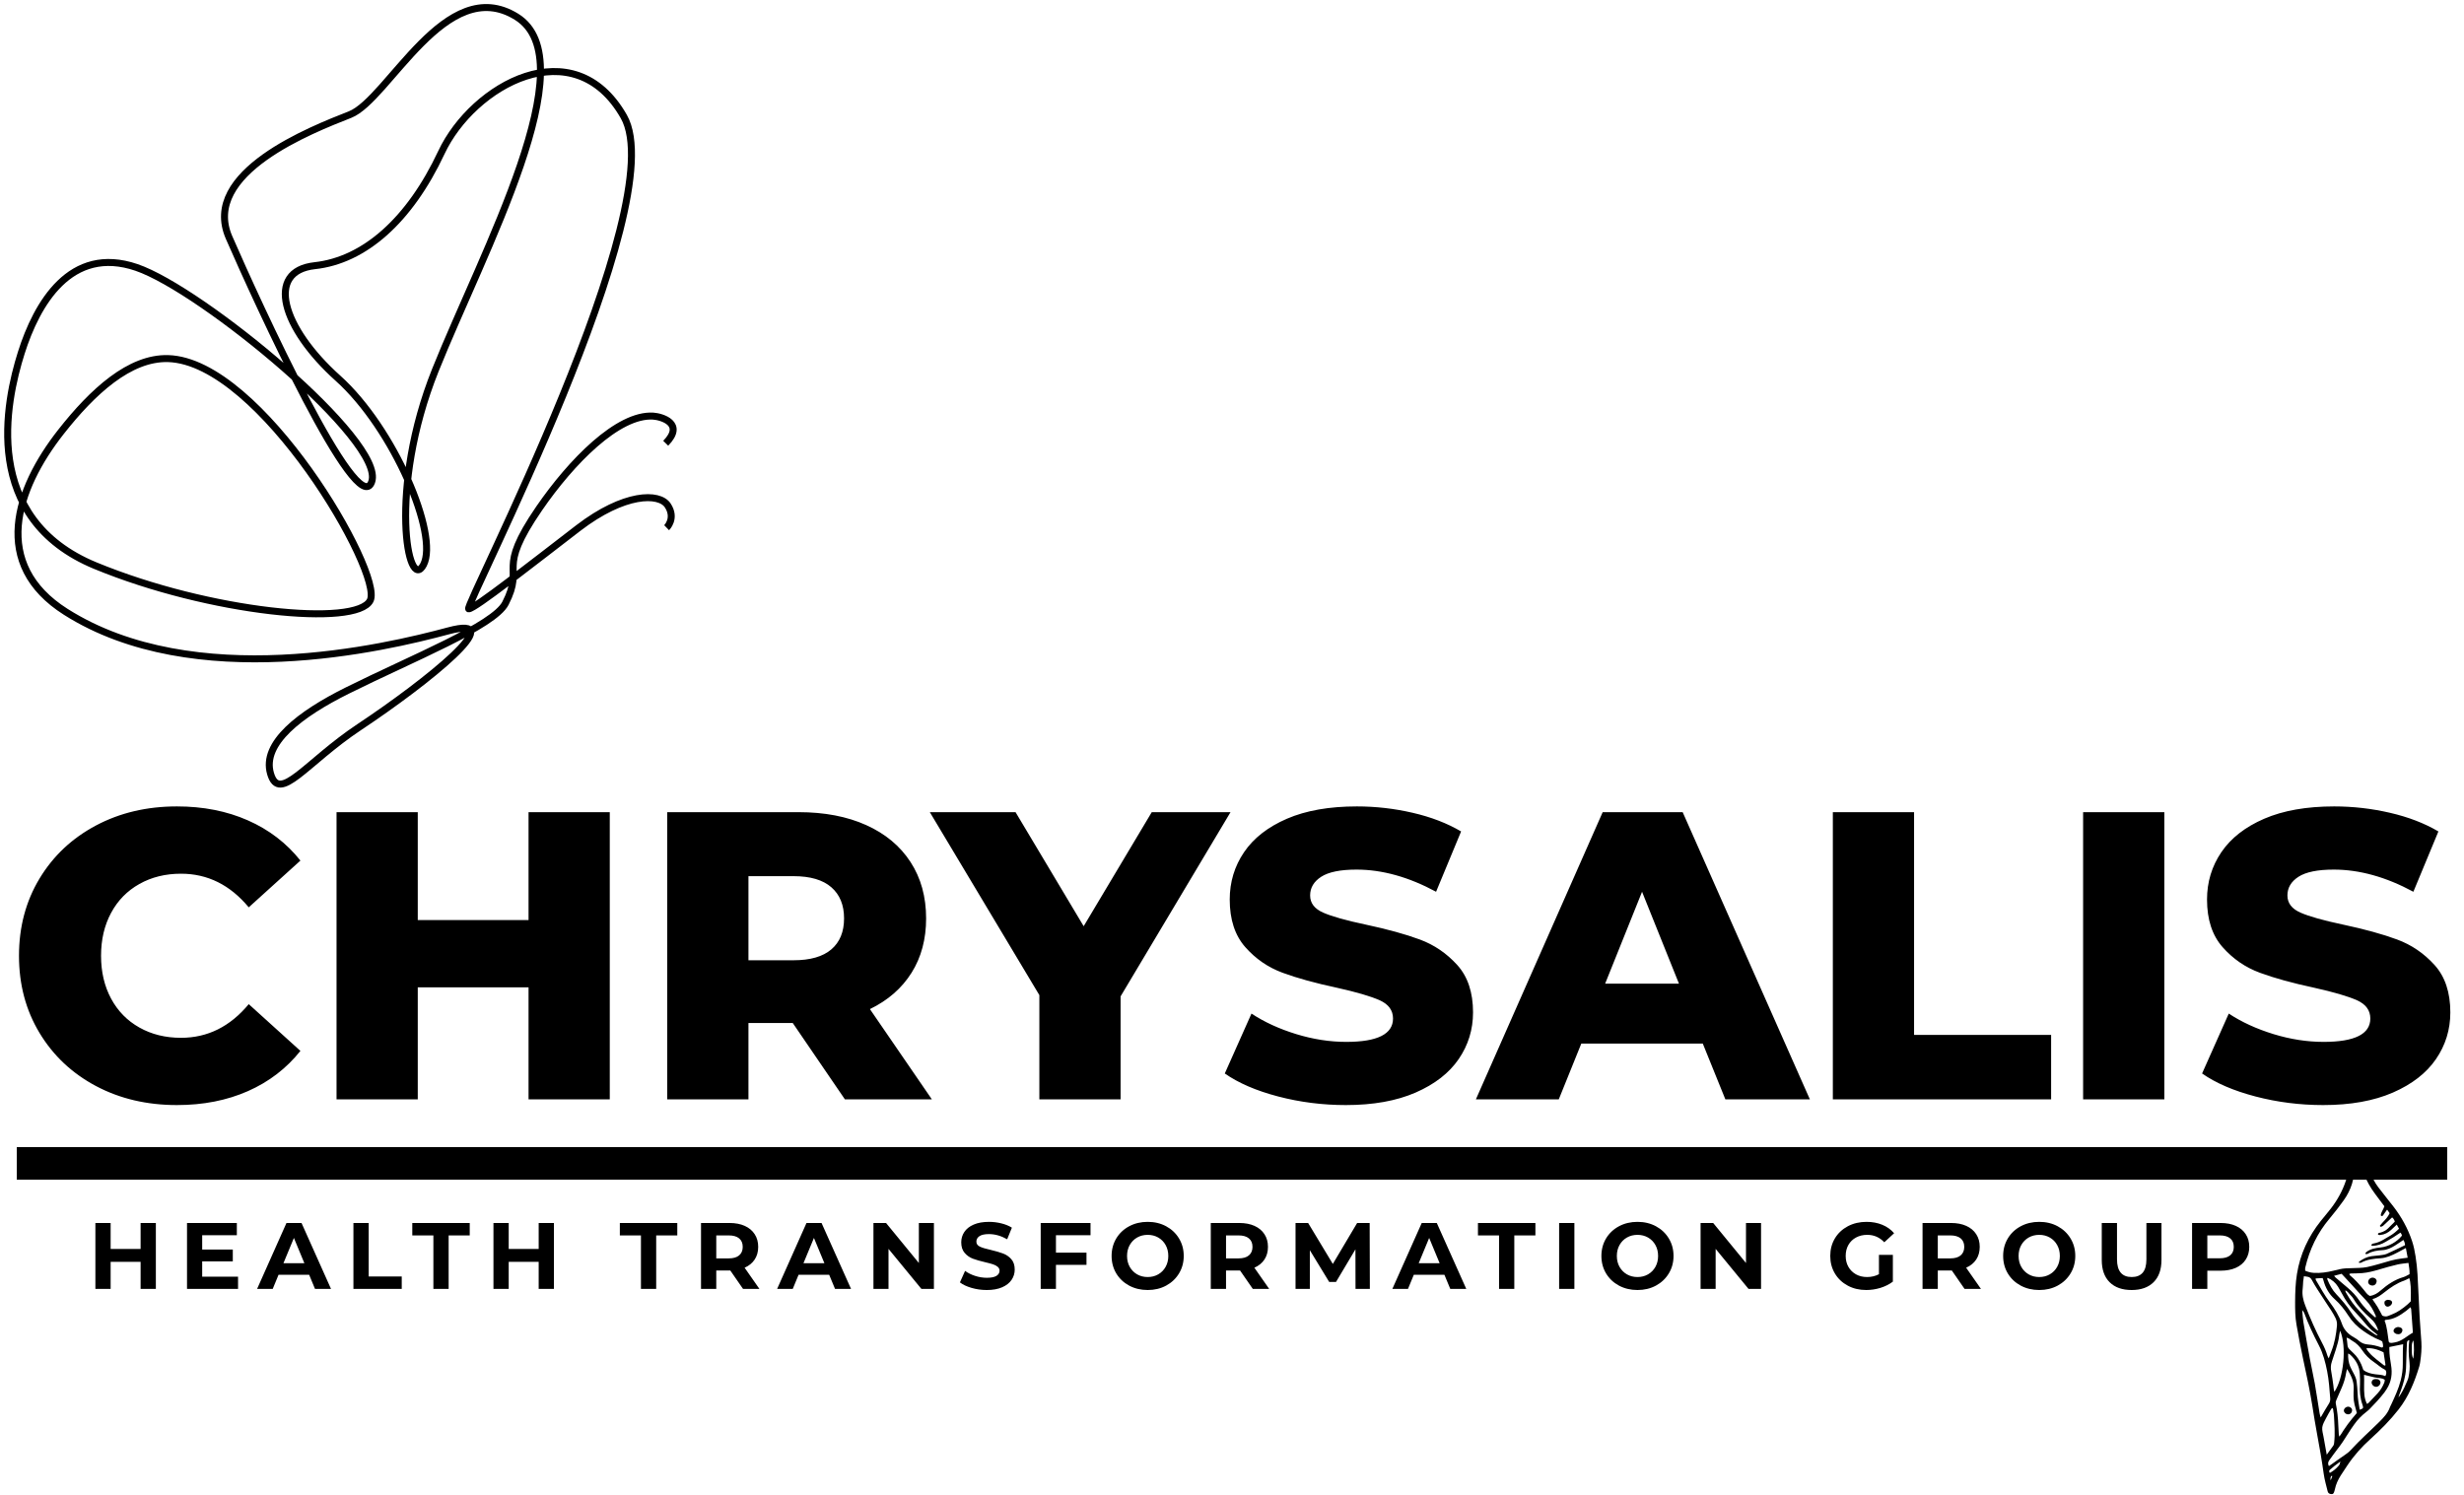 <?xml version="1.0" encoding="UTF-8"?>
<svg id="Layer_1" xmlns="http://www.w3.org/2000/svg" version="1.1" viewBox="0 0 1360 825">
  <!-- Generator: Adobe Illustrator 29.6.1, SVG Export Plug-In . SVG Version: 2.1.1 Build 9)  -->
  <defs>
    <style>
      .st0 {
        fill: none;
        stroke: #000;
        stroke-miterlimit: 1.285;
        stroke-width: 3.856px;
      }
    </style>
  </defs>
  <path d="M97.669,610.003c-16.615,0-31.521-3.505-44.729-10.521-13.208-7.026-23.594-16.802-31.146-29.333-7.542-12.526-11.313-26.714-11.313-42.563s3.771-30.052,11.313-42.583c7.552-12.526,17.938-22.297,31.146-29.313,13.208-7.026,28.115-10.542,44.729-10.542,14.484,0,27.542,2.573,39.167,7.708,11.625,5.125,21.281,12.521,28.979,22.188l-28.521,25.813c-10.266-12.375-22.724-18.563-37.375-18.563-8.599,0-16.26,1.891-22.979,5.667-6.724,3.766-11.932,9.083-15.625,15.958-3.698,6.865-5.542,14.75-5.542,23.667s1.844,16.792,5.542,23.667c3.693,6.865,8.901,12.182,15.625,15.958,6.719,3.781,14.38,5.667,22.979,5.667,14.651,0,27.109-6.193,37.375-18.583l28.521,25.813c-7.698,9.667-17.354,17.073-28.979,22.208-11.625,5.125-24.682,7.688-39.167,7.688ZM336.564,448.316v158.521h-44.833v-61.833h-61.146v61.833h-44.833v-158.521h44.833v59.563h61.146v-59.563h44.833ZM437.566,564.712h-24.458v42.125h-44.833v-158.521h72.458c14.344,0,26.802,2.385,37.375,7.146,10.568,4.75,18.719,11.542,24.458,20.375,5.734,8.833,8.604,19.208,8.604,31.125,0,11.474-2.682,21.479-8.042,30.021-5.365,8.531-13.021,15.208-22.979,20.042l34.188,49.813h-48l-28.771-42.125ZM465.879,506.962c0-7.385-2.344-13.115-7.021-17.188-4.682-4.083-11.625-6.125-20.833-6.125h-24.917v46.417h24.917c9.208,0,16.151-2,20.833-6,4.677-4,7.021-9.698,7.021-17.104ZM618.504,550.003v56.833h-44.833v-57.521l-60.458-101h47.313l37.604,62.958,37.583-62.958h43.479l-60.688,101.688ZM742.832,610.003c-12.833,0-25.292-1.583-37.375-4.75-12.073-3.167-21.885-7.396-29.438-12.688l14.729-33.063c7.094,4.682,15.323,8.458,24.688,11.333,9.359,2.865,18.568,4.292,27.625,4.292,17.208,0,25.813-4.297,25.813-12.896,0-4.526-2.458-7.885-7.375-10.083-4.906-2.193-12.786-4.5-23.646-6.917-11.932-2.552-21.896-5.302-29.896-8.25-8-2.943-14.87-7.656-20.604-14.146-5.74-6.5-8.604-15.26-8.604-26.292,0-9.651,2.635-18.365,7.917-26.146,5.292-7.776,13.177-13.927,23.667-18.458,10.5-4.526,23.365-6.792,38.604-6.792,10.417,0,20.677,1.177,30.792,3.521,10.125,2.333,19.031,5.766,26.729,10.292l-13.813,33.292c-15.099-8.151-29.74-12.229-43.917-12.229-8.917,0-15.417,1.323-19.5,3.958-4.073,2.641-6.104,6.078-6.104,10.313s2.417,7.391,7.25,9.5c4.833,2.115,12.609,4.302,23.333,6.563,12.068,2.573,22.068,5.328,30,8.271,7.927,2.948,14.797,7.625,20.604,14.042,5.818,6.417,8.729,15.141,8.729,26.167,0,9.5-2.646,18.104-7.938,25.813-5.281,7.698-13.203,13.849-23.771,18.458-10.573,4.594-23.406,6.896-38.5,6.896ZM939.848,576.045h-67.042l-12.438,30.792h-45.75l69.979-158.521h44.146l70.208,158.521h-46.646l-12.458-30.792ZM926.702,542.982l-20.375-50.729-20.375,50.729h40.75ZM1011.634,448.316h44.833v122.958h75.646v35.563h-120.479v-158.521ZM1149.771,448.316h44.833v158.521h-44.833v-158.521ZM1282.248,610.003c-12.833,0-25.292-1.583-37.375-4.75-12.073-3.167-21.885-7.396-29.438-12.688l14.729-33.063c7.094,4.682,15.323,8.458,24.688,11.333,9.359,2.865,18.568,4.292,27.625,4.292,17.208,0,25.813-4.297,25.813-12.896,0-4.526-2.458-7.885-7.375-10.083-4.906-2.193-12.786-4.5-23.646-6.917-11.932-2.552-21.896-5.302-29.896-8.25-8-2.943-14.87-7.656-20.604-14.146-5.74-6.5-8.604-15.26-8.604-26.292,0-9.651,2.635-18.365,7.917-26.146,5.292-7.776,13.177-13.927,23.667-18.458,10.5-4.526,23.365-6.792,38.604-6.792,10.417,0,20.677,1.177,30.792,3.521,10.125,2.333,19.031,5.766,26.729,10.292l-13.813,33.292c-15.099-8.151-29.74-12.229-43.917-12.229-8.917,0-15.417,1.323-19.5,3.958-4.073,2.641-6.104,6.078-6.104,10.313s2.417,7.391,7.25,9.5c4.833,2.115,12.609,4.302,23.333,6.563,12.068,2.573,22.068,5.328,30,8.271,7.927,2.948,14.797,7.625,20.604,14.042,5.818,6.417,8.729,15.141,8.729,26.167,0,9.5-2.646,18.104-7.938,25.813-5.281,7.698-13.203,13.849-23.771,18.458-10.573,4.594-23.406,6.896-38.5,6.896Z"/>
  <path d="M1350.729,651.194H9.271v-17.992h1341.458v17.992Z"/>
  <path d="M1309,762.995c.005-.172.057-.349.125-.51.443-1.094,1.385-1.245,2.396-1.24,1.229.005,1.995.474,2.292,1.396.052.161.063.339.094.516-.026,1.24-1.177,2.38-2.396,2.38-1.333,0-2.599-1.271-2.51-2.542ZM1336.479,740.802c.219,3.599-.089,7.182-.62,10.734-.125.885-.26,1.781-.516,2.635-2.583,8.552-5.885,16.76-11.453,23.865-4.646,5.948-9.938,11.266-15.526,16.307-4.797,4.323-9.094,9.115-12.698,14.505-1.25,1.859-2.5,3.719-3.698,5.609-1.49,2.365-2.667,4.875-3.229,7.641-.073.354-.182.698-.281,1.042-.339,1.203-.724,1.641-1.448,1.62-1.214-.026-1.995-.443-2.255-1.516-.792-3.224-1.729-6.432-2.188-9.708-1.016-7.292-2.266-14.531-3.63-21.766-.979-5.203-1.807-10.432-2.635-15.667-1.432-8.953-3.323-17.813-5.255-26.661-1.328-6.047-2.396-12.151-3.5-18.24-.75-4.172-.776-8.396-.76-12.62.026-5.13.198-10.234,1.01-15.307,1.755-10.99,6.302-20.698,13.193-29.344,1.833-2.302,3.776-4.531,5.573-6.875,3.578-4.651,6.385-9.724,8.25-15.313,1.177-3.552,1.5-11.375,1.302-11.667-.151.036-.328.089-.51.141.25-.807.276-1.74-.036-2.776-.073-.25-.125-.5-.188-.75,1.12-.349,2.24-.693,3.359-1.036,2.891-.88,5.828-1.458,8.807-1.818-.016.714-.005,1.432.036,2.156.036.604.156,1.146.349,1.635-.089.026-.177.047-.281.073-.625,6.677,1.125,12.464,4.99,17.599,2.693,3.573,5.536,7.026,8.286,10.557,4.552,5.854,8.099,12.266,10.443,19.307.901,2.703,1.458,5.552,1.901,8.375.516,3.276.875,6.583,1.068,9.896.458,7.797.745,15.604,1.167,23.396.255,4.661.708,9.307.974,13.969ZM1330.849,722.641c-.021-.24-.172-.484-.401-1.057-.927.797-1.641,1.469-2.422,2.052-3.375,2.536-6.906,4.755-11.313,4.948-.125.005-.255.188-.542.427,1.458,3.62,1.63,7.583,2.266,11.453.042.24.26.448.37.635,1.036.391,1.974.094,2.943-.068,3.964-.646,6.682-3.521,10.047-5.406-.318-4.411-.609-8.693-.948-12.984ZM1305.026,770.047c.182,1.667.62,3.297,1.411,4.906.359-.198.62-.271.781-.438,1.734-1.807,3.479-3.609,5.167-5.464,1.589-1.734,2.776-3.745,3.646-5.927.193-.464.172-1.01.229-1.469-1.76-1.229-3.745-.87-5.542-1.328-1.875-.479-3.766-.911-5.901-1.427.234,3.797-.188,7.479.208,11.146ZM1316.547,759.625c.552-.865.625-1.661.5-2.443-.057-.391-.328-.927-.646-1.073-2.297-1.089-4.083-2.88-6.156-4.271-2.547-1.719-4.693-3.88-6.396-6.438-1.474-2.214-3.245-4.021-5.563-5.297-.63-.349-1.172-.833-1.776-1.208-.323-.203-.708-.286-1.323-.526.193,1.542.422,2.776.49,4.01.052,1.068.458,1.875,1.24,2.563.734.651,1.38,1.396,2.115,2.057,1.891,1.719,3.198,3.844,4.255,6.135.443.979.75,2.01,1.13,3.052,1.932,1.589,4.281,2.099,6.672,2.427,1.828.255,3.708.182,5.458,1.01ZM1311.38,726.854c-.01-.177-.026-.37-.099-.531-1.339-3.146-2.974-6.078-5.385-8.573-2.609-2.688-5.068-5.521-7.609-8.292-1.917-2.089-3.854-4.167-5.839-6.313-1.307.354-2.589.688-4.151,1.099.406.495.547.719.74.891,2.24,1.906,4.484,3.813,6.74,5.703,2.469,2.078,4.651,4.401,6.458,7.109,1.188,1.766,2.594,3.406,4.057,4.964,1.406,1.484,2.995,2.802,4.51,4.182.089.078.307.016.448.016.052-.099.13-.177.13-.255ZM1308.469,727.797c-3.667-3.198-6.979-6.661-9.479-10.88-.542-.917-1.344-1.677-2.047-2.479-.682-.792-1.339-1.62-2.411-2.208-.063.839.349,1.307.635,1.828,1.927,3.458,4.255,6.615,6.984,9.484,1.604,1.677,3.219,3.37,4.599,5.229,1.458,1.958,3.078,3.708,4.969,5.229.229.188.573.24,1.01.411-1.193-3.161-2.047-4.677-4.26-6.615ZM1284.734,705.375c-.109.182-.193.25-.198.328-.01.177-.021.37.047.526,1.224,3.005,2.714,5.854,4.974,8.219,3.031,3.167,5.865,6.526,8.245,10.219,3.292,5.109,8.047,8.568,12.948,11.859.5.333,1.021.646,1.651.474-.521-.453-1.01-.948-1.573-1.328-2.083-1.438-3.781-3.255-5.391-5.198-1.604-1.922-3.219-3.844-4.964-5.635-3.208-3.297-5.896-6.943-8-11.047-.62-1.193-1.286-2.365-1.99-3.505-1.391-2.26-3.344-3.87-5.75-4.917v.005ZM1282.417,706.708c-.104-.411-.297-.792-.453-1.219-1.354.073-2.573.146-3.865.214.052.396.01.677.13.875,2.49,4.146,4.771,8.406,7.703,12.286,2.76,3.651,5.167,7.531,6.703,11.891,1.021,2.917,2.891,5.115,5.448,6.766,1.276.828,2.698,1.49,3.792,2.505,1.552,1.448,3.318,2.016,5.333,2.161,2.323.167,4.573.693,6.776,1.453.391.13.813.438,1.297-.099.177-1-.109-2.01-.391-3.036-.438-.25-.802-.542-1.208-.693-3.349-1.286-6.38-3.115-9.328-5.188-3.286-2.297-6.016-5.016-8.172-8.396-2.125-3.333-4.568-6.417-7.526-9.063-3.156-2.828-5.167-6.365-6.245-10.458h.005ZM1306.078,744.302c.391.943,1.005,1.672,1.635,2.401,2.344,2.719,5.359,4.651,8.073,6.943.167.141.49.12.729.177.057-.208.161-.391.13-.542-.344-2.286-.703-4.568-1.042-6.786-3.427-1.766-7.026-2.604-9.526-2.193ZM1291.109,737.109c-.281,2.792-1.099,5.448-1.938,8.099-.677,2.141-1.359,4.276-2.099,6.391-.641,1.828-.724,3.62-.339,5.531.495,2.458.75,4.964,1.135,7.443.182,1.198.167,2.432.604,3.719,5.094-7.51,6.901-24.885,3.177-33.734-.255,1.177-.474,1.859-.542,2.552ZM1289.255,774.844c.807,3.953,1.229,7.964,1.37,11.995.057,1.615.167,3.224.266,4.828.021.328.109.635.234,1.349,1.141-1.245,1.661-2.469,2.411-3.516.786-1.089,1.505-2.219,2.302-3.302.792-1.078,1.62-2.13,2.464-3.177.839-1.026,1.714-2.021,2.563-3.031-.443-1.635-.885-3.172-1.281-4.729-.724-2.906-.568-5.88-.464-8.828.146-3.964-1.474-7.25-3.646-10.76-.245.969-.479,1.609-.568,2.276-.396,2.682-1.219,5.234-2.25,7.719-.964,2.307-1.974,4.599-3.005,6.88-.344.75-.573,1.438-.396,2.297ZM1301.271,768.922c.073,3.13.651,6.177,1.156,9.266,2.021-.74,2.089-.839,1.656-2.38-.052-.172-.104-.344-.161-.516-1.276-3.604-1.578-7.318-1.323-11.125.125-1.875-.021-3.76-.099-5.641-.188-4.375-2.172-7.87-5.333-10.76-.281-.255-.682-.385-1.104-.615-.161,2.443.26,5.214,1.161,7.255.583,1.302,1.245,2.583,1.927,3.839.776,1.432,1.422,2.901,1.604,4.531.224,2.036.464,4.094.516,6.146ZM1329.792,705.542c-.958.469-1.875,1.047-2.859,1.38-4.036,1.385-7.474,3.781-10.776,6.375-1.979,1.547-3.927,3.073-6.406,3.714-.063.021-.104.141-.229.323.917,1.339,1.922,2.688,2.786,4.12.922,1.531,1.703,3.141,2.583,4.786,1.229.516,2.271.589,3.313.151,1.401-.578,2.813-1.12,4.156-1.792,2.526-1.245,6.615-4.401,8.245-6.255.214-6.776-.026-10.724-.813-12.797v-.005ZM1329.349,697.13c-2.266.323-4.234.453-6.13.906-3.297.771-6.557,1.682-9.807,2.651-3.172.958-6.359,1.797-9.661,2.078-2.042.177-4.099.13-6.151.208-.302.005-.594.167-.917.26.146.344.167.547.281.646,2.833,2.349,5.255,5.099,7.583,7.948,1.047,1.286,1.974,2.776,3.453,3.536,2.432-.328,4.281-1.505,6-3.005,3.74-3.25,7.776-6,12.604-7.406,1.167-.349,2.229-1.057,3.339-1.594.13-2.141-.318-4.047-.594-6.229ZM1272.359,701.438c1.542.672,3.063,1.078,4.688,1.182,3.698.234,7.302-.307,10.87-1.172,2.255-.542,4.49-1.188,6.823-1.302,2.495-.12,4.995-.13,7.49-.255,1.422-.073,2.859-.167,4.24-.453,2.26-.49,4.505-1.094,6.724-1.729,4.115-1.193,8.182-2.547,12.464-3.026,1.036-.104,2.078-.255,3.26-.406-.328-1.76-.625-3.328-1-5.359-1.844.984-3.318,1.792-4.818,2.568-2.87,1.484-5.792,2.849-9.068,3.068-3.76.245-7.469.615-10.87,2.474-.307.172-.792.021-1.24.021.104-.302.109-.531.224-.615,2.036-1.521,4.255-2.635,6.781-3,1.495-.224,3.026-.271,4.526-.484,1.318-.193,2.708-.292,3.906-.813,3.422-1.495,6.745-3.182,10.109-4.792-.094-1.13-.354-2.01-.917-2.885-1.641,1.099-3.089,2.13-4.604,3.073-2.135,1.328-4.391,2.427-6.953,2.568-2.885.161-5.677.547-8.224,2.063-.302.182-.792.026-1.203.026.005-.229-.021-.349.021-.401.219-.276.422-.578.693-.781,2.26-1.63,4.885-2.115,7.568-2.38,4.411-.448,9.042-2.964,11.927-6.547-.104-.297-.188-.641-.344-.958-.109-.24-.302-.422-.516-.708-1.354.896-2.661,1.807-4.005,2.646-1.37.849-2.797,1.589-4.167,2.443-2.177,1.354-4.542,2.063-7.073,2.234-.281.026-.589-.198-.891-.318.318-.901.974-.943,1.563-1.047,1.781-.333,3.417-1.036,4.974-1.927,1.474-.849,2.953-1.688,4.391-2.573,1.594-.99,3-2.208,4.438-3.594-.417-.766-.792-1.438-1.255-2.281-1.13,1.073-2.083,2-3.068,2.901-1.693,1.547-3.625,2.594-5.948,2.818-.26.026-.547.078-.792.016-.234-.063-.526-.224-.594-.422-.057-.156.146-.526.318-.604.401-.182.859-.229,1.281-.344,1.479-.448,2.823-1.151,3.938-2.224,1.292-1.229,2.531-2.51,3.797-3.776-.313-1.057-.813-1.849-1.495-2.344-1.714,1.604-3.323,3.141-4.974,4.635-.307.276-.766.406-1.177.542-.125.042-.365-.078-.458-.193s-.151-.391-.078-.474c.5-.63,1.01-1.245,1.563-1.823,1.432-1.479,2.844-2.958,3.766-5.01-.443-.625-.88-1.24-1.406-1.974-.828,1.198-1.516,2.24-2.271,3.229-.271.354-.714.51-1.234-.016.13-1.839,1.526-3.292,2.01-5.057-.547-.714-1.042-1.349-1.51-1.995-2.438-3.323-5.073-6.505-7.083-10.146-1.474-2.693-2.646-5.474-3.224-8.516-.302-1.615-.078-3.214.016-4.818.031-.75.115-2.516.115-2.516-1.469.38-3.604.672-4.938,1.396,0,1.406-.052,2.656.005,3.901.333,7.198-1.708,13.682-5.875,19.469-2.464,3.411-5.021,6.771-7.734,9.979-6.745,7.969-11.089,17.099-13.469,27.224-.115.495-.01,1.042-.01,1.589v-.005ZM1272.359,720.609c2.698,7.036,5.729,13.927,9.26,20.583,1.224,2.297,2.266,4.677,3.01,7.177.115.406.365.766.703,1.453.583-1.563,1.036-2.802,1.51-4.036,1.745-4.458,2.589-9.12,3.026-13.875.146-1.563-.12-2.995-.823-4.417-1.396-2.828-3.177-5.406-4.922-8.005-1.745-2.594-3.438-5.229-5.115-7.88-1.057-1.667-2.073-3.349-3.005-5.083-.568-1.052-1.339-1.641-2.495-1.776-.521-.063-1.036-.146-1.87-.271-.167,1.146-.328,2.026-.406,2.901-.12,1.344-.099,2.708-.276,4.036-.417,3.224.26,6.255,1.401,9.193ZM1281.505,781.396c1.271-2.156,2.49-4.349,3.854-6.443.625-.964.891-1.88.807-3.021-.375-5-.734-10.021-1.693-14.953-.964-4.938-2.214-9.792-4.552-14.281-3.068-5.88-5.875-11.88-8.193-18.104-.13-.349-.438-.62-1.031-1.427.24,2.573.302,4.552.625,6.484,1.125,6.719,2.297,13.427,3.542,20.12.859,4.672,1.953,9.297,2.781,13.969.969,5.474,1.766,10.979,2.656,16.458.089.583.297,1.156.594,2.24.339-.594.469-.813.609-1.042ZM1287.911,797.943c.281-.406.359-.99.417-1.516.594-5.109.151-10.208-.125-15.313-.031-.62-.156-1.245-.281-1.859-.135-.656.005-1.401-.51-2.063-.313.25-.578.354-.693.557-.984,1.703-2.01,3.391-2.896,5.156-.797,1.589-1.818,3.214-2.047,4.922-.219,1.703.391,3.531.693,5.292.526,3.094,1.099,6.167,1.771,9.88,1.49-2.036,2.62-3.521,3.672-5.057ZM1287.099,814.578c-.724.354-.958,1.224-.698,2.604.438-1.073.677-1.609.854-2.167.042-.115-.099-.292-.156-.443v.005ZM1291.771,806.745c-1.229.922-2.292,1.698-3.328,2.5-.839.661-1.672,1.344-2.453,2.063-.521.479-.573,1.068-.021,1.745,1.786-.984,3.354-2.245,4.703-3.797.74-.854.714-.88,1.099-2.51ZM1325.094,761.88c.745-2.969,1.161-5.979,1.125-9.052-.031-2.505,0-5.016.031-7.526.016-1.057.099-2.12.151-3.292-2.615.536-5.026,1.026-7.609,1.552v1.255c.031,2.875.422,5.724.922,8.557.839,4.76.266,9.297-2.411,13.438-.385.594-.771,1.203-1.203,1.776-2.5,3.281-5.333,6.266-8.203,9.214-.563.578-1.193,1.089-1.823,1.583-2.552,1.995-4.833,4.26-6.677,6.932-1.177,1.688-2.38,3.37-3.443,5.125-1.87,3.068-3.854,6.031-6.083,8.849-1.438,1.828-2.745,3.76-4.13,5.635-.734.995-1.073,2.016-.286,3.349.521-.359,1.026-.688,1.516-1.031,2.328-1.646,4.63-3.354,7.005-4.932,1.276-.844,2.474-1.729,3.505-2.87,5-5.5,10.589-10.401,15.849-15.625,2.344-2.328,4.635-4.74,5.771-7.979.172-.505.479-.969.698-1.453,2.021-4.401,4.099-8.771,5.297-13.505ZM1329.917,752.016c-.469-3.99-.677-8-.104-12.271-1.172.214-1.276.943-1.307,1.661-.156,3.568-.344,7.146-.396,10.724-.036,2.24-.094,4.464-.495,6.677-.719,3.99-2.026,7.781-3.5,11.531-.13.313-.146.656-.203.995,1.651-2.318,2.943-4.755,3.995-7.318.51-1.234,1.193-2.448,1.448-3.734.536-2.719.891-5.453.563-8.266ZM1332.042,739.906c-.75,1.109-.823,2.24-.849,3.396-.083,3.802.052,5.021.776,6.755.526-2.495.573-7.161.073-10.151ZM1309.844,705.281c-1.385-.156-2.615.849-2.74,2.245-.094,1.016.776,1.927,1.974,2.078,1.448.177,2.536-.724,2.698-2.25.115-1.042-.729-1.943-1.932-2.073ZM1296.031,780.719c1.333-.016,2.255-1.036,2.193-2.443-.036-.953-1.161-1.839-2.271-1.771-1.25.073-2.302,1.089-2.255,2.161.052,1.13,1.115,2.063,2.333,2.052ZM1317.688,717.5c-.208.099-.849.24-1.26.63-.552.521-.422,1.781.109,2.484.495.667,1.302.849,2.146.484,1.161-.521,1.859-1.604,1.594-2.464-.229-.734-.969-1.115-2.589-1.135ZM1324.443,732.646c-.26-.063-.516-.099-.677-.125-1.406-.021-2.693,1.078-2.651,2.177.031.958,1.26,1.833,2.563,1.802.344-.005.708-.063,1.031-.188.755-.297,1.318-1.25,1.307-2.141-.005-.724-.594-1.302-1.573-1.526Z"/>
  <path d="M86.024,675.096v36.375h-8.417v-14.917h-16.542v14.917h-8.417v-36.375h8.417v14.333h16.542v-14.333h8.417ZM131.391,704.721v6.75h-28.167v-36.375h27.5v6.75h-19.125v7.896h16.896v6.542h-16.896v8.438h19.792ZM170.638,703.68h-16.896l-3.208,7.792h-8.625l16.208-36.375h8.313l16.271,36.375h-8.833l-3.229-7.792ZM167.992,697.284l-5.771-13.938-5.771,13.938h11.542ZM195.072,675.096h8.417v29.521h18.25v6.854h-26.667v-36.375ZM239.207,681.95h-11.646v-6.854h31.708v6.854h-11.646v29.521h-8.417v-29.521ZM305.739,675.096v36.375h-8.417v-14.917h-16.542v14.917h-8.417v-36.375h8.417v14.333h16.542v-14.333h8.417ZM353.768,681.95h-11.646v-6.854h31.708v6.854h-11.646v29.521h-8.417v-29.521ZM410.114,711.471l-7.021-10.146h-7.75v10.146h-8.417v-36.375h15.75c3.219,0,6.021.536,8.396,1.604,2.375,1.073,4.198,2.599,5.479,4.583,1.292,1.974,1.938,4.307,1.938,7,0,2.708-.656,5.042-1.958,7-1.307,1.958-3.156,3.458-5.542,4.5l8.167,11.688h-9.042ZM409.947,688.284c0-2.042-.661-3.604-1.979-4.688-1.307-1.094-3.224-1.646-5.75-1.646h-6.875v12.688h6.875c2.526,0,4.443-.552,5.75-1.667,1.318-1.109,1.979-2.672,1.979-4.688ZM457.666,703.68h-16.896l-3.208,7.792h-8.625l16.208-36.375h8.313l16.271,36.375h-8.833l-3.229-7.792ZM455.02,697.284l-5.771-13.938-5.771,13.938h11.542ZM515.475,675.096v36.375h-6.917l-18.146-22.083v22.083h-8.313v-36.375h6.958l18.104,22.083v-22.083h8.313ZM544.634,712.096c-2.875,0-5.661-.391-8.354-1.167-2.682-.776-4.833-1.792-6.458-3.042l2.854-6.354c1.552,1.156,3.406,2.078,5.563,2.771,2.151.698,4.297,1.042,6.438,1.042,2.401,0,4.172-.354,5.313-1.063,1.135-.719,1.708-1.672,1.708-2.854,0-.859-.344-1.573-1.021-2.146-.667-.568-1.531-1.026-2.583-1.375-1.057-.344-2.49-.729-4.292-1.146-2.781-.651-5.052-1.302-6.813-1.958-1.766-.667-3.281-1.729-4.542-3.188-1.266-1.458-1.896-3.401-1.896-5.833,0-2.109.568-4.021,1.708-5.729,1.135-1.719,2.859-3.083,5.167-4.083,2.302-1,5.125-1.5,8.458-1.5,2.318,0,4.583.281,6.792.833,2.219.542,4.167,1.333,5.833,2.375l-2.604,6.396c-3.365-1.901-6.724-2.854-10.083-2.854-2.349,0-4.094.385-5.229,1.146-1.125.766-1.688,1.771-1.688,3.021,0,1.24.651,2.161,1.958,2.771,1.302.615,3.292,1.208,5.958,1.792,2.76.656,5.026,1.313,6.792,1.979,1.776.656,3.297,1.698,4.563,3.125,1.26,1.417,1.896,3.344,1.896,5.771,0,2.073-.583,3.969-1.75,5.688-1.156,1.708-2.896,3.073-5.229,4.083-2.323,1-5.141,1.5-8.458,1.5ZM582.831,681.846v9.604h16.854v6.771h-16.854v13.25h-8.417v-36.375h27.5v6.75h-19.083ZM633.467,712.096c-3.781,0-7.188-.813-10.229-2.438-3.031-1.635-5.406-3.88-7.125-6.729-1.708-2.859-2.563-6.073-2.563-9.646s.854-6.781,2.563-9.646c1.719-2.859,4.094-5.104,7.125-6.729,3.042-1.625,6.448-2.438,10.229-2.438s7.172.813,10.188,2.438c3.01,1.625,5.38,3.87,7.104,6.729,1.734,2.865,2.604,6.078,2.604,9.646s-.87,6.786-2.604,9.646c-1.724,2.849-4.094,5.094-7.104,6.729-3.016,1.625-6.411,2.438-10.188,2.438ZM633.467,704.93c2.151,0,4.089-.49,5.813-1.479,1.734-1,3.094-2.38,4.083-4.146.984-1.76,1.479-3.771,1.479-6.021s-.495-4.255-1.479-6.021c-.99-1.776-2.349-3.156-4.083-4.146-1.724-.984-3.661-1.479-5.813-1.479s-4.099.495-5.833,1.479c-1.724.99-3.083,2.37-4.083,4.146-.99,1.766-1.479,3.771-1.479,6.021s.49,4.26,1.479,6.021c1,1.766,2.359,3.146,4.083,4.146,1.734.99,3.677,1.479,5.833,1.479ZM691.476,711.471l-7.021-10.146h-7.75v10.146h-8.417v-36.375h15.75c3.219,0,6.021.536,8.396,1.604,2.375,1.073,4.198,2.599,5.479,4.583,1.292,1.974,1.938,4.307,1.938,7,0,2.708-.656,5.042-1.958,7-1.307,1.958-3.156,3.458-5.542,4.5l8.167,11.688h-9.042ZM691.309,688.284c0-2.042-.661-3.604-1.979-4.688-1.307-1.094-3.224-1.646-5.75-1.646h-6.875v12.688h6.875c2.526,0,4.443-.552,5.75-1.667,1.318-1.109,1.979-2.672,1.979-4.688ZM748.174,711.471l-.042-21.833-10.708,17.979h-3.792l-10.667-17.5v21.354h-7.896v-36.375h6.958l13.625,22.604,13.417-22.604h6.917l.104,36.375h-7.917ZM797.245,703.68h-16.896l-3.208,7.792h-8.625l16.208-36.375h8.313l16.271,36.375h-8.833l-3.229-7.792ZM794.599,697.284l-5.771-13.938-5.771,13.938h11.542ZM827.401,681.95h-11.646v-6.854h31.708v6.854h-11.646v29.521h-8.417v-29.521ZM860.559,675.096h8.417v36.375h-8.417v-36.375ZM903.81,712.096c-3.781,0-7.188-.813-10.229-2.438-3.031-1.635-5.406-3.88-7.125-6.729-1.708-2.859-2.563-6.073-2.563-9.646s.854-6.781,2.563-9.646c1.719-2.859,4.094-5.104,7.125-6.729,3.042-1.625,6.448-2.438,10.229-2.438s7.172.813,10.188,2.438c3.01,1.625,5.38,3.87,7.104,6.729,1.734,2.865,2.604,6.078,2.604,9.646s-.87,6.786-2.604,9.646c-1.724,2.849-4.094,5.094-7.104,6.729-3.016,1.625-6.411,2.438-10.188,2.438ZM903.81,704.93c2.151,0,4.089-.49,5.813-1.479,1.734-1,3.094-2.38,4.083-4.146.984-1.76,1.479-3.771,1.479-6.021s-.495-4.255-1.479-6.021c-.99-1.776-2.349-3.156-4.083-4.146-1.724-.984-3.661-1.479-5.813-1.479s-4.099.495-5.833,1.479c-1.724.99-3.083,2.37-4.083,4.146-.99,1.766-1.479,3.771-1.479,6.021s.49,4.26,1.479,6.021c1,1.766,2.359,3.146,4.083,4.146,1.734.99,3.677,1.479,5.833,1.479ZM972.007,675.096v36.375h-6.917l-18.146-22.083v22.083h-8.313v-36.375h6.958l18.104,22.083v-22.083h8.313ZM1037.077,692.7h7.688v14.771c-1.974,1.49-4.26,2.635-6.854,3.438-2.599.792-5.219,1.188-7.854,1.188-3.781,0-7.177-.802-10.188-2.417-3.016-1.609-5.385-3.844-7.104-6.708-1.708-2.859-2.563-6.089-2.563-9.688s.854-6.839,2.563-9.688c1.719-2.859,4.104-5.094,7.146-6.708,3.052-1.609,6.49-2.417,10.313-2.417,3.177,0,6.068.536,8.667,1.604,2.609,1.073,4.797,2.625,6.563,4.667l-5.417,5c-2.599-2.734-5.729-4.104-9.396-4.104-2.323,0-4.385.49-6.188,1.458-1.807.974-3.219,2.344-4.229,4.104-1,1.766-1.5,3.792-1.5,6.083,0,2.25.5,4.26,1.5,6.021,1.01,1.766,2.406,3.146,4.188,4.146,1.792.99,3.833,1.479,6.125,1.479,2.417,0,4.594-.521,6.542-1.563v-10.667ZM1084.333,711.471l-7.021-10.146h-7.75v10.146h-8.417v-36.375h15.75c3.219,0,6.021.536,8.396,1.604,2.375,1.073,4.198,2.599,5.479,4.583,1.292,1.974,1.938,4.307,1.938,7,0,2.708-.656,5.042-1.958,7-1.307,1.958-3.156,3.458-5.542,4.5l8.167,11.688h-9.042ZM1084.167,688.284c0-2.042-.661-3.604-1.979-4.688-1.307-1.094-3.224-1.646-5.75-1.646h-6.875v12.688h6.875c2.526,0,4.443-.552,5.75-1.667,1.318-1.109,1.979-2.672,1.979-4.688ZM1125.552,712.096c-3.781,0-7.188-.813-10.229-2.438-3.031-1.635-5.406-3.88-7.125-6.729-1.708-2.859-2.563-6.073-2.563-9.646s.854-6.781,2.563-9.646c1.719-2.859,4.094-5.104,7.125-6.729,3.042-1.625,6.448-2.438,10.229-2.438s7.172.813,10.188,2.438c3.01,1.625,5.38,3.87,7.104,6.729,1.734,2.865,2.604,6.078,2.604,9.646s-.87,6.786-2.604,9.646c-1.724,2.849-4.094,5.094-7.104,6.729-3.016,1.625-6.411,2.438-10.188,2.438ZM1125.552,704.93c2.151,0,4.089-.49,5.813-1.479,1.734-1,3.094-2.38,4.083-4.146.984-1.76,1.479-3.771,1.479-6.021s-.495-4.255-1.479-6.021c-.99-1.776-2.349-3.156-4.083-4.146-1.724-.984-3.661-1.479-5.813-1.479s-4.099.495-5.833,1.479c-1.724.99-3.083,2.37-4.083,4.146-.99,1.766-1.479,3.771-1.479,6.021s.49,4.26,1.479,6.021c1,1.766,2.359,3.146,4.083,4.146,1.734.99,3.677,1.479,5.833,1.479ZM1176.541,712.096c-5.198,0-9.245-1.438-12.146-4.313-2.891-2.875-4.333-6.979-4.333-12.313v-20.375h8.417v20.063c0,6.516,2.708,9.771,8.125,9.771,2.625,0,4.63-.781,6.021-2.354,1.385-1.583,2.083-4.052,2.083-7.417v-20.063h8.313v20.375c0,5.333-1.453,9.438-4.354,12.313-2.891,2.875-6.932,4.313-12.125,4.313ZM1225.66,675.096c3.219,0,6.021.536,8.396,1.604,2.375,1.073,4.198,2.599,5.479,4.583,1.292,1.974,1.938,4.307,1.938,7,0,2.667-.646,5-1.938,7-1.281,1.99-3.104,3.51-5.479,4.563-2.375,1.057-5.177,1.583-8.396,1.583h-7.333v10.042h-8.417v-36.375h15.75ZM1225.202,694.575c2.526,0,4.443-.542,5.75-1.625,1.318-1.094,1.979-2.651,1.979-4.667,0-2.042-.661-3.604-1.979-4.688-1.307-1.094-3.224-1.646-5.75-1.646h-6.875v12.625h6.875Z"/>
  <path class="st0" d="M367.948,291.297s5.307-5.141.62-12.276c-4.688-7.135-24.063-6.958-49.359,12.448-25.297,19.406-57.177,44.599-60.505,44.615-3.333.016,113.141-223.146,85.63-271.688-27.521-48.531-83.219-17.505-100.724,19.812-17.505,37.323-42.432,59.464-69.865,62.448-27.438,2.995-18.161,34.354,12.797,62.13,30.964,27.776,55.745,86.547,47.229,102.943-8.516,16.391-19.812-41.609,6.51-107.359,26.323-65.745,83.917-170.76,44.844-195.094-39.073-24.333-70.688,45.609-91.911,53.974-21.219,8.365-82.37,32.016-66.786,67.839,15.578,35.828,71.026,156.823,78.729,134.891,7.786-22.161-93.354-105.901-129.813-118.354-36.453-12.453-55.036,20.021-63.609,47.167s-22.24,91.401,40.865,117.438c63.104,26.036,144.365,34.026,151.745,19.203,7.38-14.828-60.385-132.057-111.573-133.49-21.161-.594-41.594,18.151-59.12,40.453-24.859,31.63-38.833,73.057,2.688,99.365,70.807,44.849,176.208,19.885,211.099,10.484,34.896-9.406-11.104,27.828-49.146,53.109-29.422,19.552-44.094,42.422-48.969,25.661-4.87-16.76,16.391-32.901,42.255-45.771,36.052-17.948,81.01-35.797,87.396-48.219,10.974-21.333-5.807-16.839,18.693-52.479,17.531-25.5,43.464-52.099,62.901-50.849,4.63.297,17.547,4.063,6.87,14.979"/>
</svg>